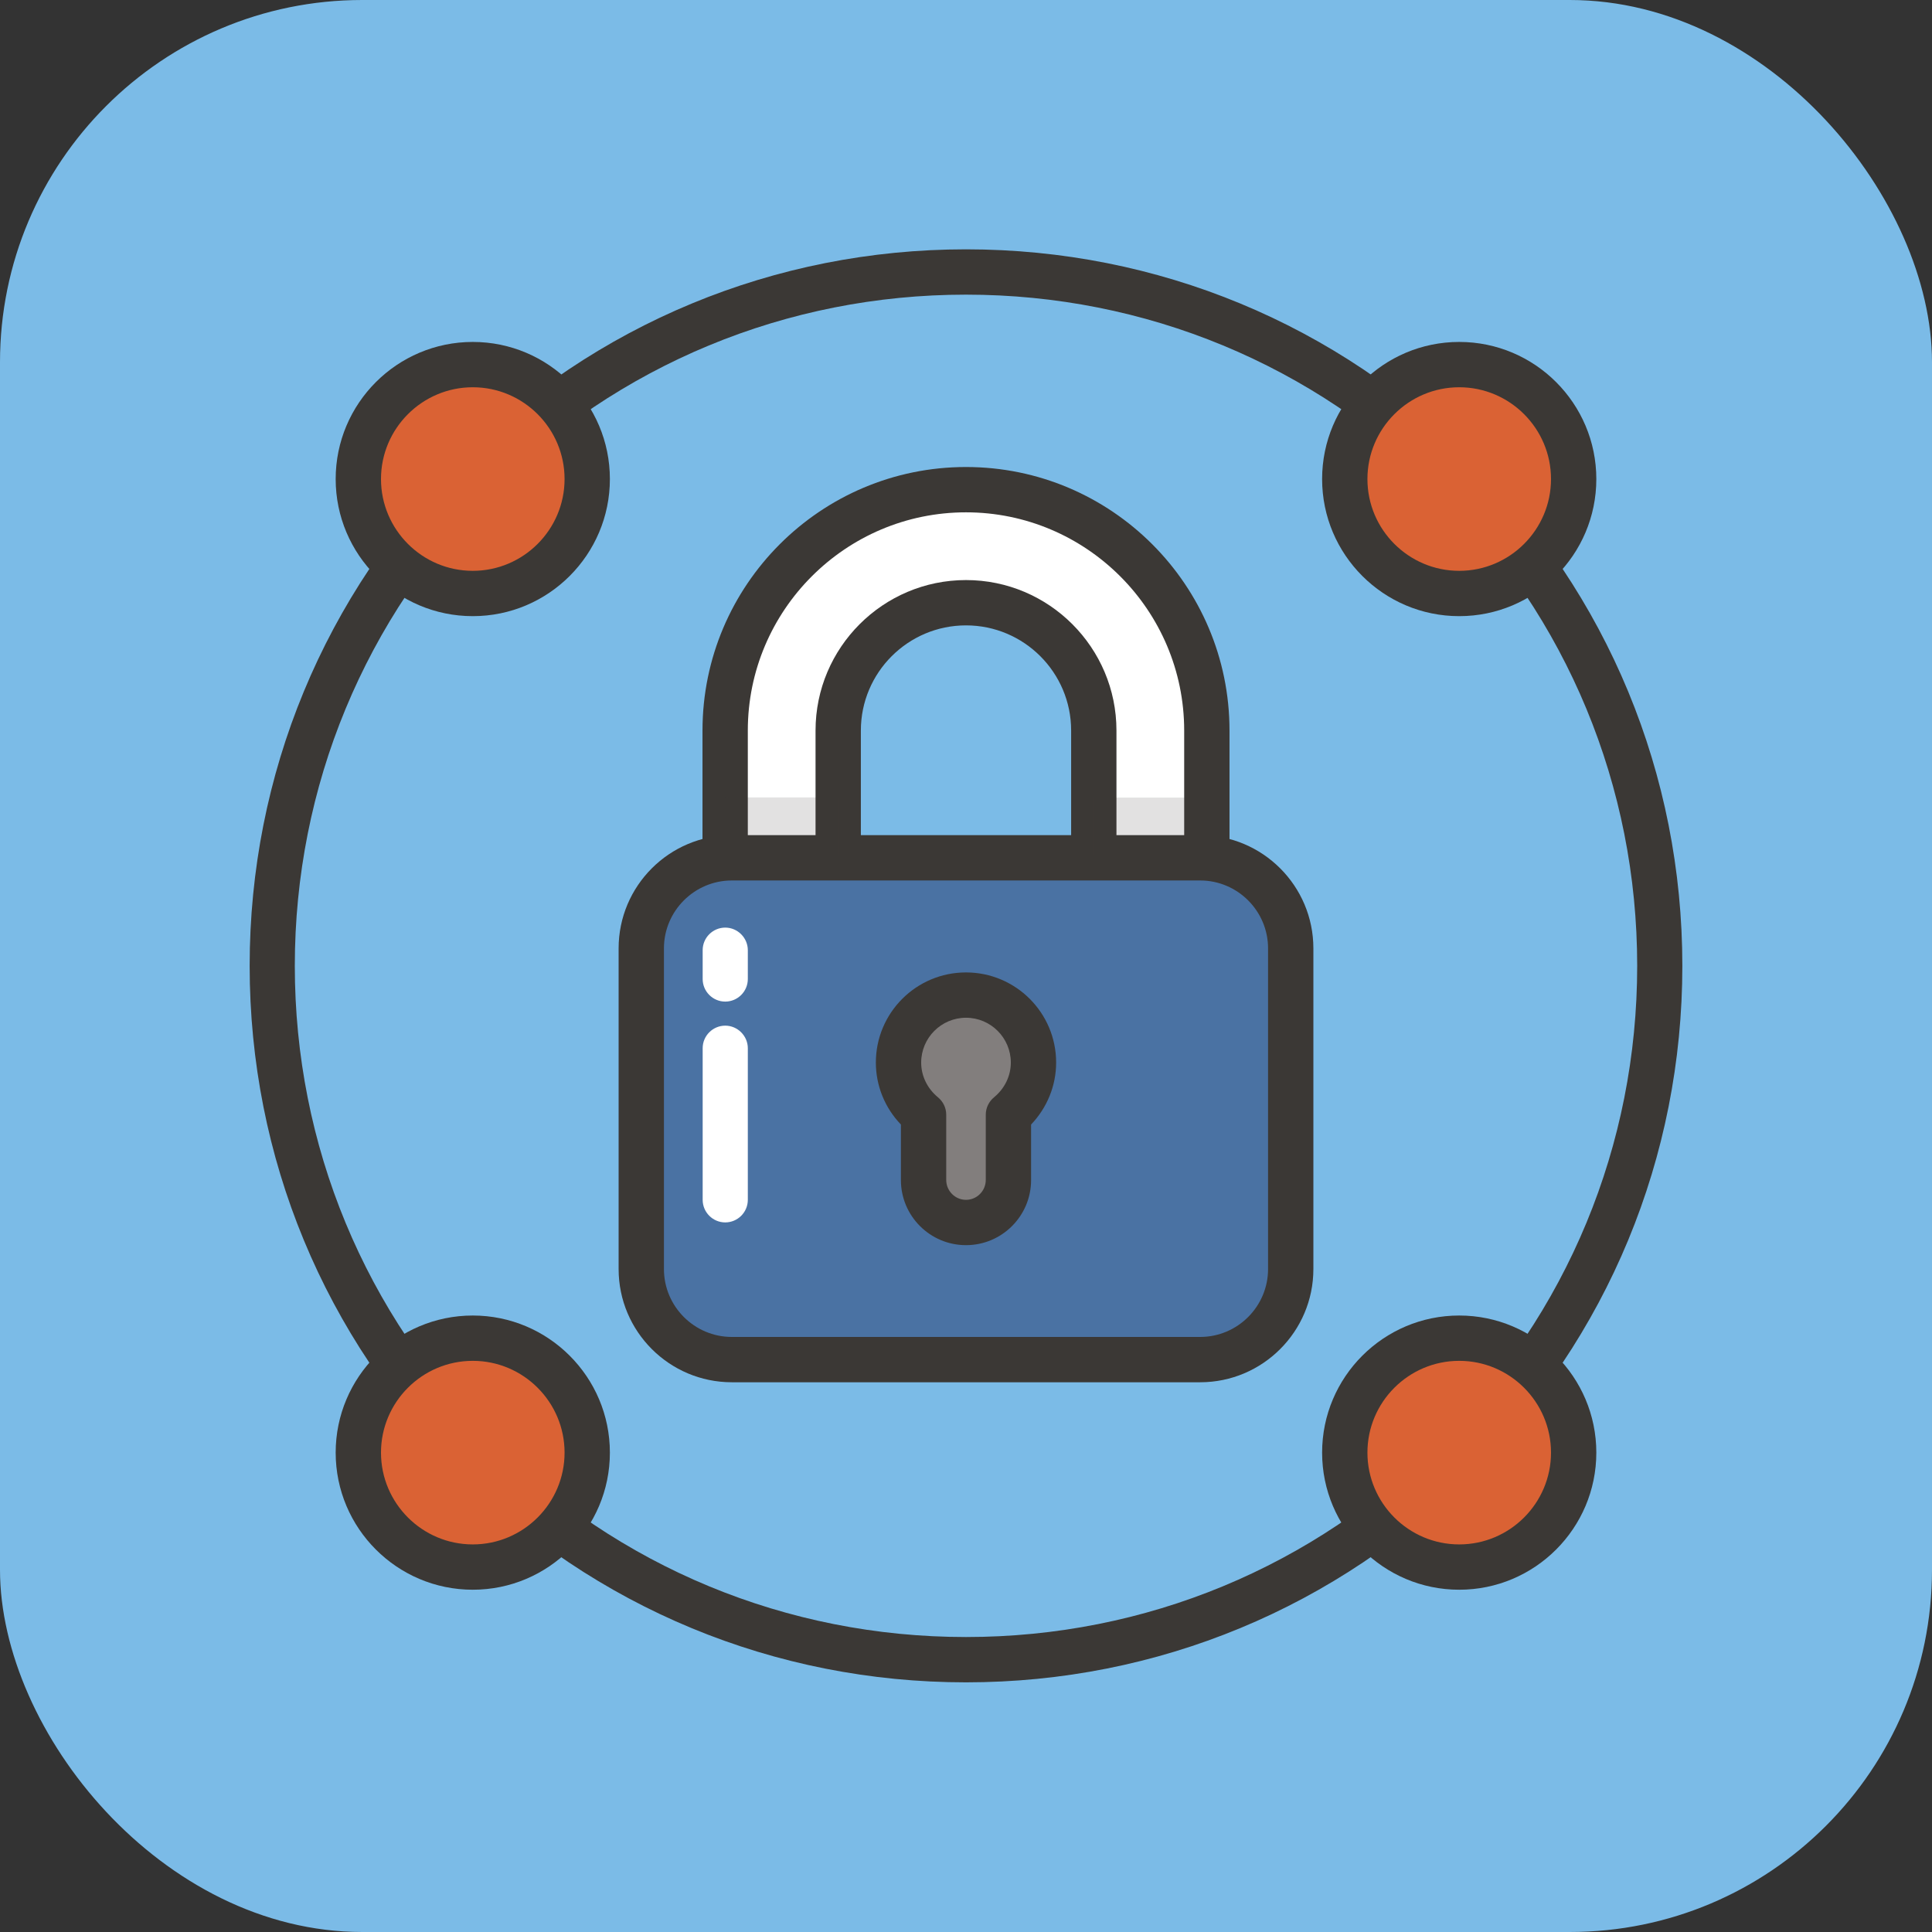 <?xml version="1.0" encoding="UTF-8"?>
<svg xmlns="http://www.w3.org/2000/svg" id="Calque_2" data-name="Calque 2" viewBox="0 0 117.24 117.24">
  <rect x="0" y="0" width="117.24" height="117.24" fill="#333333" stroke="none"/>
  <defs>
    <style>
      .cls-1 {
        fill: #3b3835;
      }

      .cls-1, .cls-2, .cls-3, .cls-4, .cls-5, .cls-6 {
        stroke-width: 0px;
      }

      .cls-7 {
        opacity: .15;
      }

      .cls-2 {
        fill: #da6234;
      }

      .cls-3 {
        fill: #827e7d;
      }

      .cls-4 {
        fill: #fff;
      }

      .cls-5 {
        fill: #7bbbe7;
      }

      .cls-6 {
        fill: #4a72a3;
      }
    </style>
  </defs>
  <g id="Calque_1-2" data-name="Calque 1">
    <g>
      <rect class="cls-5" width="117.24" height="117.24" rx="21.98" ry="21.98"></rect>
      <path class="cls-1" d="M58.62,102.09c-11.61,0-22.53-4.52-30.74-12.74-8.21-8.21-12.73-19.13-12.73-30.74s4.52-22.53,12.73-30.74c8.21-8.21,19.13-12.74,30.74-12.74s22.53,4.52,30.74,12.74c8.21,8.21,12.73,19.13,12.73,30.74s-4.52,22.53-12.73,30.74h0c-8.21,8.21-19.13,12.74-30.74,12.74ZM58.62,17.88c-10.88,0-21.11,4.24-28.8,11.93-7.69,7.69-11.93,17.92-11.93,28.8s4.24,21.11,11.93,28.8c7.69,7.69,17.92,11.93,28.8,11.93s21.11-4.24,28.8-11.93h0c7.69-7.69,11.93-17.92,11.93-28.8s-4.24-21.11-11.93-28.8c-7.69-7.69-17.92-11.93-28.8-11.93Z"></path>
      <circle class="cls-2" cx="28.69" cy="29.07" r="6.94" transform="translate(-12.11 27.12) rotate(-42.64)"></circle>
      <path class="cls-1" d="M28.69,37.39c-4.59,0-8.32-3.73-8.32-8.32s3.73-8.32,8.32-8.32,8.32,3.73,8.32,8.32-3.73,8.32-8.32,8.32ZM28.69,23.5c-3.07,0-5.57,2.5-5.57,5.57s2.5,5.57,5.57,5.57,5.57-2.5,5.57-5.57-2.5-5.57-5.57-5.57Z"></path>
      <circle class="cls-2" cx="88.55" cy="29.07" r="6.94" transform="translate(39.85 108.54) rotate(-76.67)"></circle>
      <path class="cls-1" d="M88.55,37.39c-4.59,0-8.32-3.73-8.32-8.32s3.73-8.32,8.32-8.32,8.32,3.73,8.32,8.32-3.73,8.32-8.32,8.32ZM88.55,23.5c-3.07,0-5.57,2.5-5.57,5.57s2.5,5.57,5.57,5.57,5.57-2.5,5.57-5.57-2.5-5.57-5.57-5.57Z"></path>
      <circle class="cls-2" cx="28.69" cy="88.15" r="6.94" transform="translate(-63.63 96.56) rotate(-77.18)"></circle>
      <path class="cls-1" d="M28.69,96.47c-4.59,0-8.32-3.73-8.32-8.32s3.73-8.32,8.32-8.32,8.32,3.73,8.32,8.32-3.73,8.32-8.32,8.32ZM28.69,82.58c-3.07,0-5.57,2.5-5.57,5.57s2.5,5.57,5.57,5.57,5.57-2.5,5.57-5.57-2.5-5.57-5.57-5.57Z"></path>
      <circle class="cls-2" cx="88.55" cy="88.15" r="6.94" transform="translate(-36.4 88.44) rotate(-45)"></circle>
      <path class="cls-1" d="M88.55,96.47c-4.59,0-8.32-3.73-8.32-8.32s3.73-8.32,8.32-8.32,8.32,3.73,8.32,8.32-3.73,8.32-8.32,8.32ZM88.55,82.58c-3.07,0-5.57,2.5-5.57,5.57s2.5,5.57,5.57,5.57,5.57-2.5,5.57-5.57-2.5-5.57-5.57-5.57Z"></path>
      <path class="cls-4" d="M50.87,51.92v-7.59c0-4.28,3.48-7.76,7.75-7.76s7.76,3.48,7.76,7.76v7.59h6.86v-7.59c0-8.06-6.56-14.61-14.61-14.61s-14.61,6.56-14.61,14.61v7.59h6.86Z"></path>
      <path class="cls-1" d="M45.38,51.92v-7.59c0-7.3,5.94-13.24,13.24-13.24s13.24,5.94,13.24,13.24v7.59h2.75v-7.59c0-8.82-7.17-15.99-15.99-15.99s-15.99,7.17-15.99,15.99v7.59h2.75Z"></path>
      <path class="cls-1" d="M58.62,35.2c-5.03,0-9.13,4.09-9.13,9.13v7.59h2.75v-7.59c0-3.52,2.86-6.38,6.38-6.38s6.38,2.86,6.38,6.38v7.59h2.75v-7.59c0-5.03-4.09-9.13-9.13-9.13Z"></path>
      <rect class="cls-6" x="38.91" y="52.06" width="39.41" height="30.45" rx="3" ry="3"></rect>
      <path class="cls-1" d="M72.83,83.88h-28.42c-3.79,0-6.87-3.08-6.87-6.87v-19.46c0-3.79,3.08-6.87,6.87-6.87h28.42c3.79,0,6.87,3.08,6.87,6.87v19.46c0,3.79-3.08,6.87-6.87,6.87ZM44.41,53.43c-2.27,0-4.12,1.85-4.12,4.12v19.46c0,2.27,1.85,4.12,4.12,4.12h28.42c2.27,0,4.12-1.85,4.12-4.12v-19.46c0-2.27-1.85-4.12-4.12-4.12h-28.42Z"></path>
      <g class="cls-7">
        <path class="cls-1" d="M50.87,48.39h-6.46c-.14,0-.27.03-.4.04v3.48h6.86v-3.52Z"></path>
        <path class="cls-1" d="M73.23,48.44c-.14,0-.27-.04-.4-.04h-6.46v3.52h6.86v-3.48Z"></path>
      </g>
      <g>
        <path class="cls-3" d="M62.72,64.48c0-2.26-1.83-4.1-4.1-4.1s-4.1,1.83-4.1,4.1c0,1.28.6,2.41,1.52,3.16v3.96c0,1.42,1.15,2.58,2.58,2.58s2.58-1.15,2.58-2.58v-3.96c.92-.75,1.52-1.88,1.52-3.16Z"></path>
        <path class="cls-1" d="M58.62,75.56c-2.18,0-3.95-1.77-3.95-3.95v-3.37c-.97-1.01-1.52-2.35-1.52-3.76,0-3.02,2.45-5.47,5.47-5.47s5.47,2.45,5.47,5.47c0,1.41-.55,2.74-1.52,3.76v3.37c0,2.18-1.77,3.95-3.95,3.95ZM58.62,61.76c-1.5,0-2.72,1.22-2.72,2.72,0,.81.37,1.57,1.01,2.1.32.26.51.65.51,1.06v3.96c0,.67.54,1.21,1.2,1.21s1.2-.54,1.2-1.21v-3.96c0-.41.19-.8.51-1.06.64-.53,1.01-1.29,1.01-2.1,0-1.5-1.22-2.72-2.72-2.72Z"></path>
      </g>
      <path class="cls-4" d="M44.01,74.18c-.76,0-1.37-.62-1.37-1.37v-9.2c0-.76.62-1.37,1.37-1.37s1.37.62,1.37,1.37v9.2c0,.76-.62,1.37-1.37,1.37Z"></path>
      <path class="cls-4" d="M44.01,60.78c-.76,0-1.37-.62-1.37-1.37v-1.75c0-.76.62-1.37,1.37-1.37s1.37.62,1.37,1.37v1.75c0,.76-.62,1.37-1.37,1.37Z"></path>
    </g>
  </g>
</svg>
